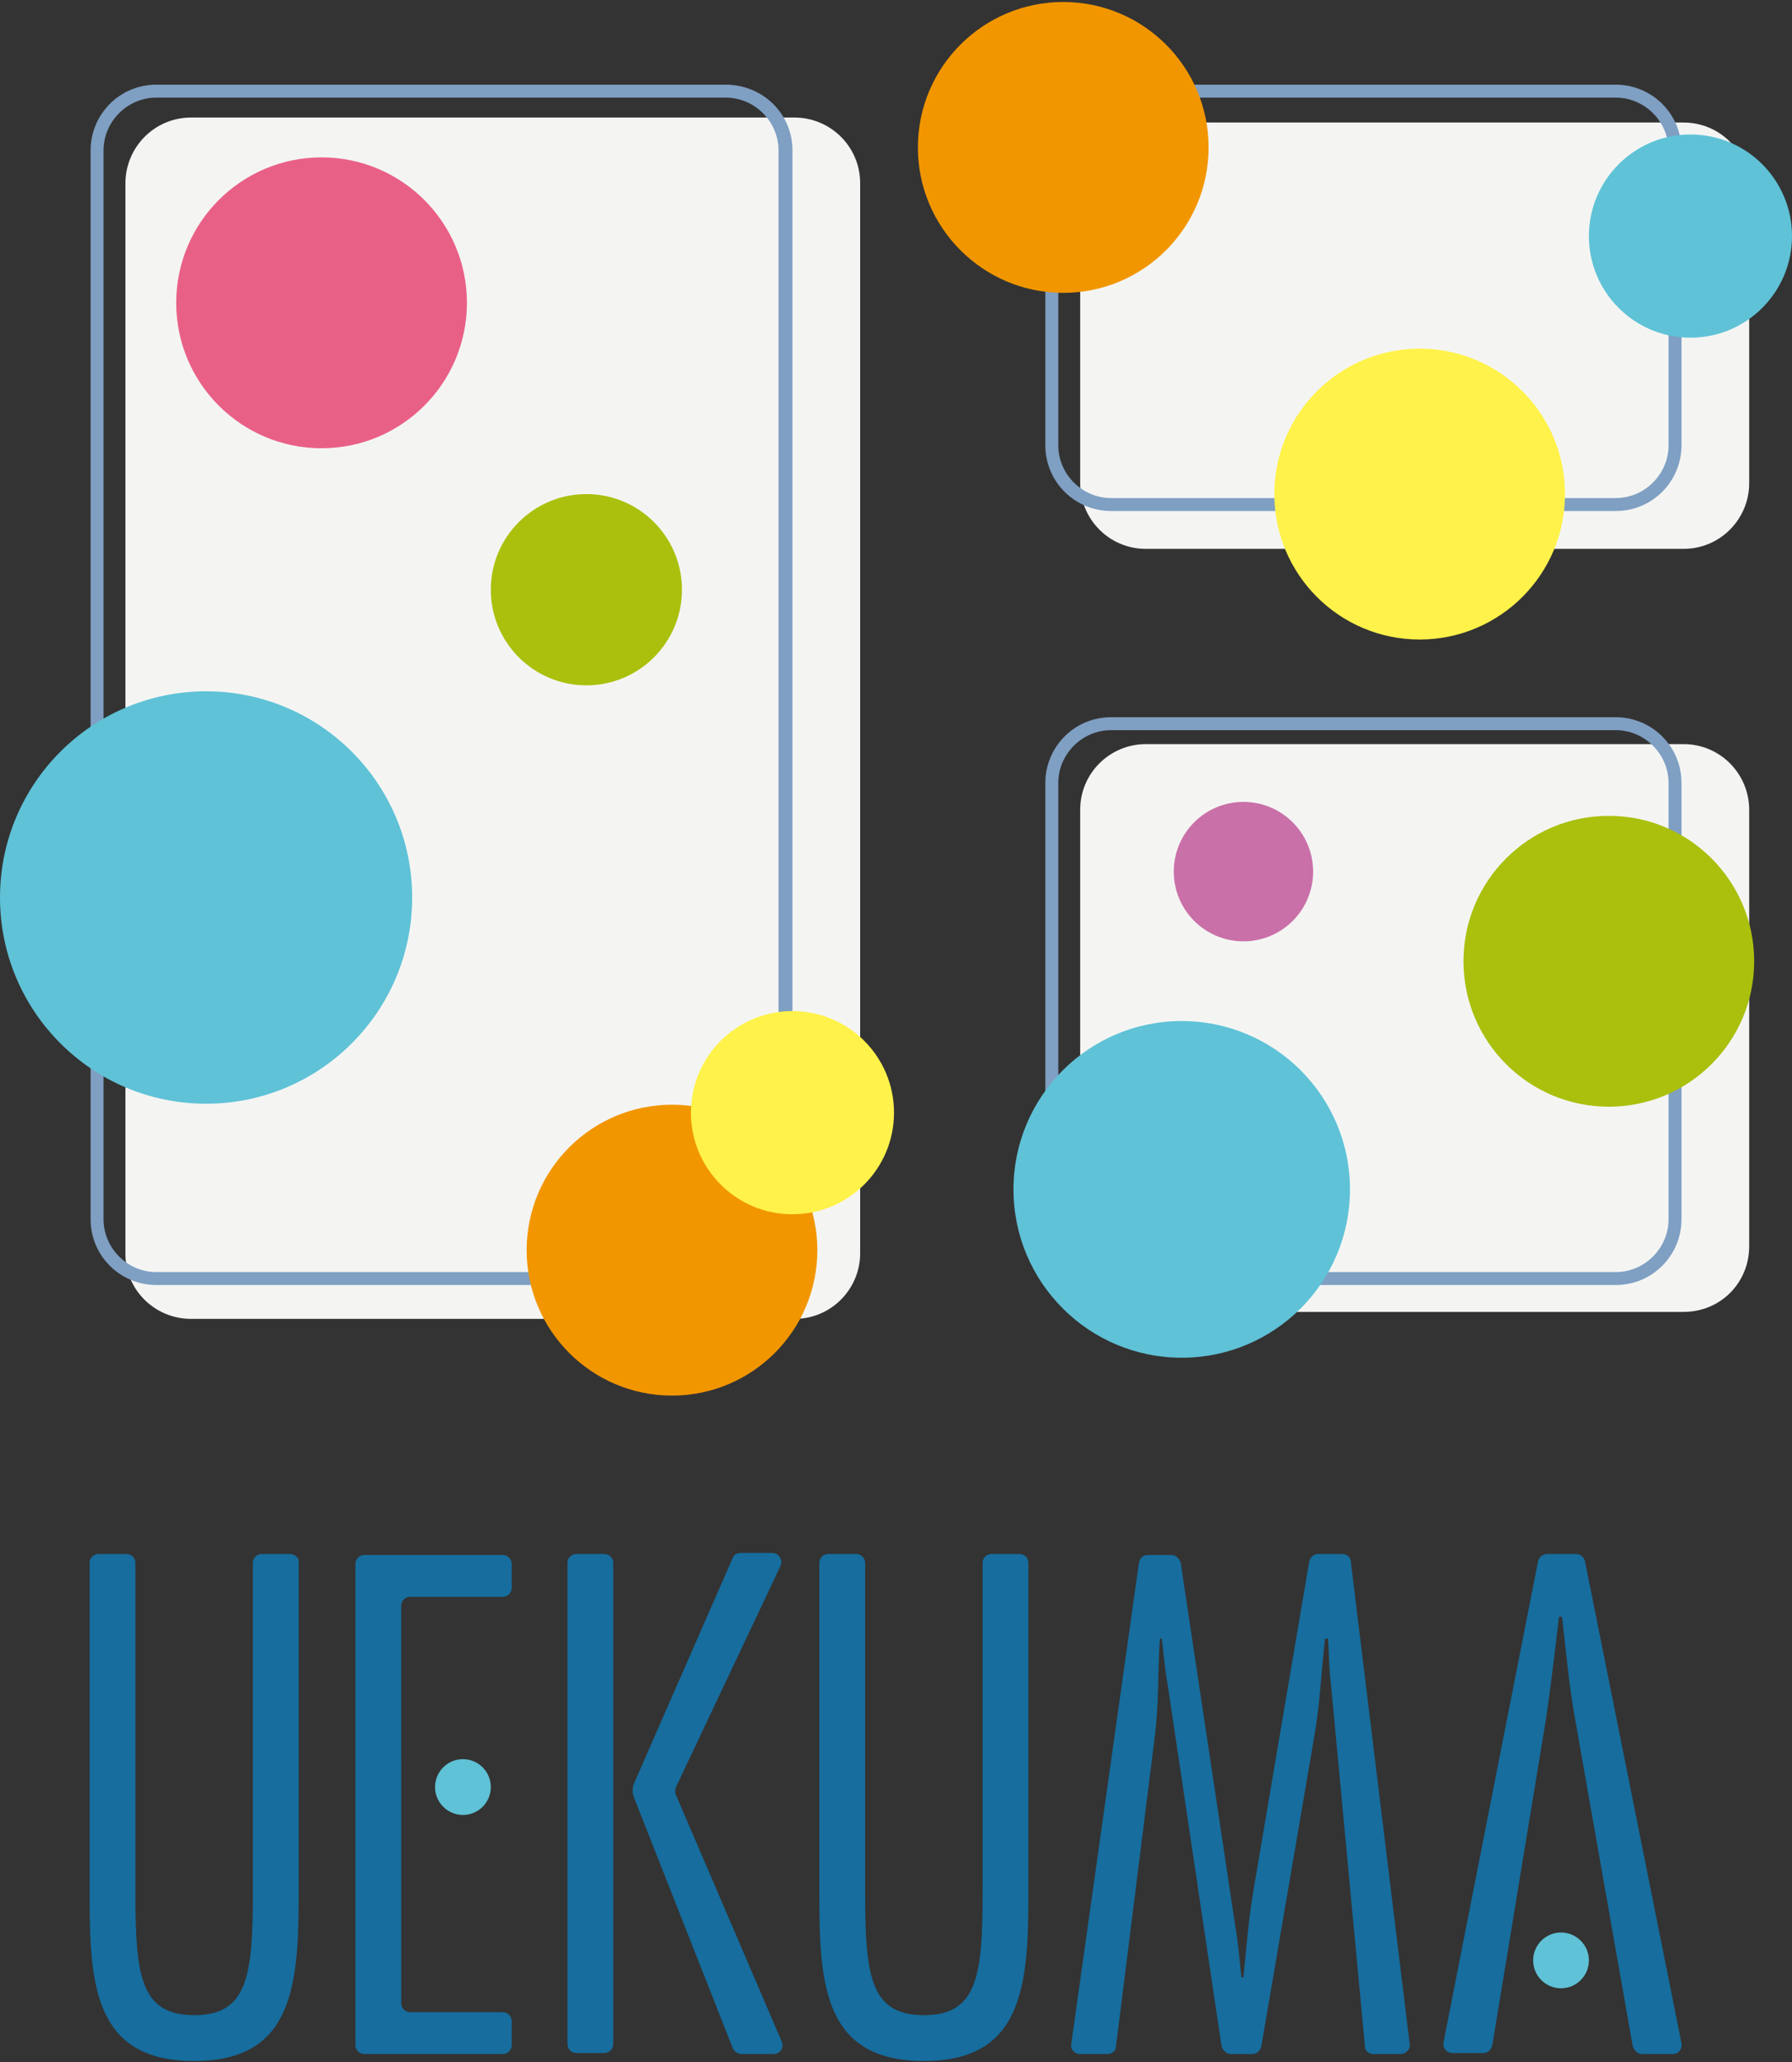 <svg xmlns="http://www.w3.org/2000/svg" xmlns:xlink="http://www.w3.org/1999/xlink" x="0px" y="0px" viewBox="0 0 180 207" style="enable-background:new 0 0 180 207;" xml:space="preserve"><rect x="0" y="0" width="180" height="207" fill="#333333" stroke="none"/><style type="text/css">	.st0{fill:#F4F5F3;}	.st1{fill:#7F9FC3;}	.st2{fill:#E96087;}	.st3{fill:#AAC00D;}	.st4{fill:#5FC2D7;}	.st5{fill:#F29600;}	.st6{fill:#FFF24A;}	.st7{fill:#FFFFFF;}	.st8{fill:#CA70A8;}	.st9{fill:#166D9E;}</style><g id="&#x30EC;&#x30A4;&#x30E4;&#x30FC;_1"></g><g id="&#x4E0B;&#x5730;">	<g>		<g>			<path class="st0" d="M19.2,132.4h60.6c3.7,0,6.6-3,6.6-6.6V18.4c0-3.7-3-6.6-6.6-6.6H19.2c-3.7,0-6.6,3-6.6,6.6v107.3     C12.5,129.4,15.5,132.4,19.2,132.4z"></path>		</g>		<g>			<path class="st0" d="M169.1,55.1h-54c-3.7,0-6.6-3-6.6-6.6V18.9c0-3.7,3-6.6,6.6-6.6h54c3.7,0,6.6,3,6.6,6.6v29.6     C175.7,52.1,172.8,55.1,169.1,55.1z"></path>		</g>		<g>			<path class="st0" d="M169.1,131.7h-54c-3.7,0-6.6-3-6.6-6.6V81.3c0-3.7,3-6.6,6.6-6.6h54c3.7,0,6.6,3,6.6,6.6v43.8     C175.7,128.8,172.8,131.7,169.1,131.7z"></path>		</g>		<g>			<g>				<path class="st1" d="M72.9,9.8c2.9,0,5.3,2.4,5.3,5.3v107.3c0,2.9-2.4,5.3-5.3,5.3H15.7c-2.9,0-5.3-2.4-5.3-5.3V15.1      c0-2.9,2.4-5.3,5.3-5.3H72.9 M72.9,8.5H15.7c-3.7,0-6.6,3-6.6,6.6v107.3c0,3.7,3,6.6,6.6,6.6h57.3c3.7,0,6.6-3,6.6-6.6V15.1      C79.6,11.4,76.6,8.5,72.9,8.5L72.9,8.5z"></path>			</g>		</g>		<g>			<g>				<path class="st1" d="M162.3,9.8c2.9,0,5.3,2.4,5.3,5.3v29.6c0,2.9-2.4,5.3-5.3,5.3h-50.7c-2.9,0-5.3-2.4-5.3-5.3V15.1      c0-2.9,2.4-5.3,5.3-5.3H162.3 M162.3,8.5h-50.7c-3.7,0-6.6,3-6.6,6.6v29.6c0,3.7,3,6.6,6.6,6.6h50.7c3.7,0,6.6-3,6.6-6.6V15.1      C168.9,11.4,165.9,8.5,162.3,8.5L162.3,8.5z"></path>			</g>		</g>		<g>			<g>				<path class="st1" d="M162.3,73.3c2.9,0,5.3,2.4,5.3,5.3v43.8c0,2.9-2.4,5.3-5.3,5.3h-50.7c-2.9,0-5.3-2.4-5.3-5.3V78.6      c0-2.9,2.4-5.3,5.3-5.3H162.3 M162.3,72h-50.7c-3.7,0-6.6,3-6.6,6.6v43.8c0,3.7,3,6.6,6.6,6.6h50.7c3.7,0,6.6-3,6.6-6.6V78.6      C168.9,74.9,165.9,72,162.3,72L162.3,72z"></path>			</g>		</g>		<g>			<circle class="st2" cx="32.3" cy="30.4" r="14.6"></circle>		</g>		<g>			<circle class="st3" cx="58.9" cy="59.2" r="9.6"></circle>		</g>		<g>			<circle class="st4" cx="20.7" cy="90.1" r="20.7"></circle>		</g>		<g>			<circle class="st5" cx="67.5" cy="125.5" r="14.6"></circle>		</g>		<g>			<circle class="st6" cx="79.6" cy="111.7" r="10.2"></circle>		</g>		<g>			<circle class="st7" cx="124.9" cy="87.5" r="7"></circle>		</g>		<g>			<circle class="st4" cx="169.8" cy="23.7" r="10.2"></circle>		</g>		<g>			<circle class="st6" cx="142.6" cy="49.6" r="14.6"></circle>		</g>		<g>			<circle class="st5" cx="106.8" cy="14.8" r="14.6"></circle>		</g>		<g>			<circle class="st3" cx="161.6" cy="96.5" r="14.6"></circle>		</g>		<g>			<circle class="st4" cx="118.7" cy="119.4" r="16.9"></circle>		</g>		<g>			<circle class="st8" cx="124.9" cy="87.5" r="7"></circle>		</g>		<g>			<path class="st9" d="M61.6,156.9c0-0.5-0.4-0.9-0.9-0.9h-2.8c-0.5,0-0.9,0.4-0.9,0.9v48.3c0,0.5,0.4,0.9,0.9,0.9h2.8     c0.5,0,0.9-0.4,0.9-0.9V156.9z"></path>			<path class="st9" d="M40.3,161.2c0-0.5,0.4-0.9,0.9-0.9h9.3c0.5,0,0.9-0.4,0.9-0.9v-2.4c0-0.5-0.4-0.9-0.9-0.9H36.6     c-0.5,0-0.9,0.4-0.9,0.9v48.3c0,0.5,0.4,0.9,0.9,0.9h13.9c0.5,0,0.9-0.4,0.9-0.9v-2.4c0-0.5-0.4-0.9-0.9-0.9h-9.3     c-0.5,0-0.9-0.4-0.9-0.9v-13v-4.9V177v-6.1V161.2z"></path>			<path class="st9" d="M29.1,156h-2.8c-0.5,0-0.9,0.4-0.9,0.9V190c0,8.3-0.5,12.3-5.9,12.3c-5.4,0-5.9-4-5.9-12.3v-33.1     c0-0.5-0.4-0.9-0.9-0.9H9.9c-0.5,0-0.9,0.4-0.9,0.9v33.4c0,9,0.5,16.6,10.5,16.6c9.8,0,10.5-7.3,10.5-16.6v-33.4     C30.1,156.4,29.6,156,29.1,156z"></path>			<path class="st9" d="M67.9,180.2c-0.1-0.2-0.1-0.5,0-0.8l10.5-22.2c0.3-0.6-0.2-1.3-0.8-1.3h-3.2c-0.4,0-0.7,0.2-0.8,0.5     L63.7,179c-0.2,0.5-0.2,1,0,1.5l9.9,25.1c0.1,0.3,0.5,0.6,0.9,0.6h3.2c0.7,0,1.1-0.7,0.8-1.3L67.9,180.2z"></path>			<path class="st9" d="M102.4,156h-2.8c-0.5,0-0.9,0.4-0.9,0.9V190c0,8.3-0.5,12.3-5.9,12.3c-5.4,0-5.9-4-5.9-12.3v-33.1     c0-0.5-0.4-0.9-0.9-0.9h-2.8c-0.5,0-0.9,0.4-0.9,0.9v33.4c0,9,0.5,16.6,10.5,16.6c9.8,0,10.5-7.3,10.5-16.6v-33.4     C103.3,156.4,102.9,156,102.4,156z"></path>			<path class="st9" d="M134.8,156h-2.4c-0.4,0-0.8,0.3-0.9,0.8l-5.6,33c-0.5,2.9-0.7,5.8-1,8.7h-0.2c-0.2-1.7-0.3-3.3-0.6-5     l-5.5-36.6c-0.1-0.4-0.5-0.8-0.9-0.8h-2.4c-0.5,0-0.8,0.3-0.9,0.8l-6.8,48.3c-0.1,0.6,0.4,1,0.9,1h2.7c0.5,0,0.9-0.3,0.9-0.8     l3.9-31.1c0.4-3.2,0.3-6.6,0.5-9.8h0.2c0.2,1.6,0.3,3.1,0.6,4.7l5.4,36.2c0.1,0.4,0.5,0.8,0.9,0.8h2.2c0.4,0,0.8-0.3,0.9-0.8     l5.3-31c0.6-3.3,0.7-6.6,1.1-9.9h0.3c0.1,1.6,0.1,3.1,0.3,4.7l3.4,36.2c0,0.5,0.4,0.8,0.9,0.8h2.7c0.5,0,1-0.5,0.9-1l-5.9-48.3     C135.7,156.3,135.3,156,134.8,156z"></path>			<path class="st9" d="M159.2,156.7c-0.1-0.4-0.5-0.7-0.9-0.7h-2.9c-0.4,0-0.8,0.3-0.9,0.7l-9.5,48.3c-0.1,0.6,0.3,1.1,0.9,1.1h3.1     c0.4,0,0.8-0.3,0.9-0.8l5.4-32.8c0.5-3.4,0.9-6.9,1.3-10.2h0.3c0.4,3.4,0.7,6.9,1.3,10.2l5.8,32.9c0.1,0.4,0.5,0.8,0.9,0.8h3.1     c0.6,0,1-0.5,0.9-1.1L159.2,156.7z"></path>		</g>		<circle class="st4" cx="46.5" cy="179.4" r="2.8"></circle>		<circle class="st4" cx="156.8" cy="196.8" r="2.8"></circle>	</g></g></svg>